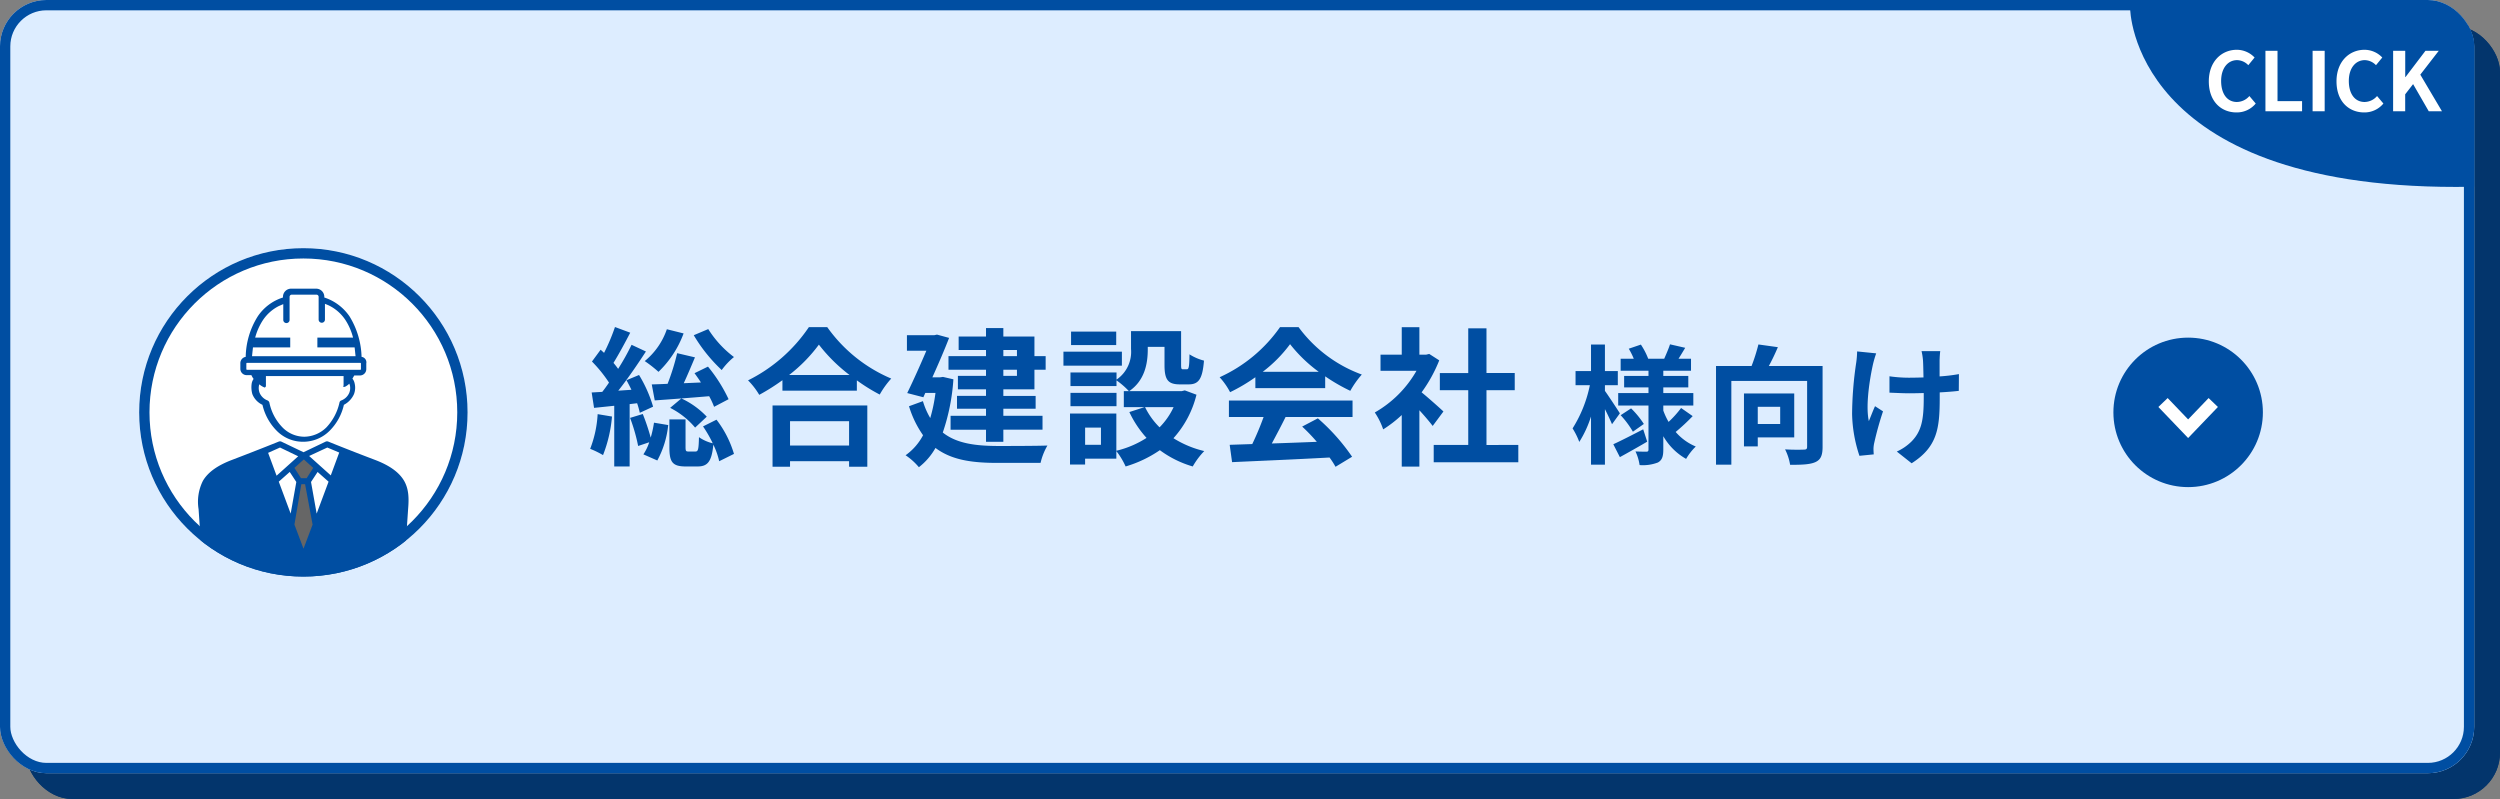 <svg id="コンポーネント_78_5" data-name="コンポーネント 78 – 5" xmlns="http://www.w3.org/2000/svg" xmlns:xlink="http://www.w3.org/1999/xlink" width="485" height="155" viewBox="0 0 485 155">
	<rect x="0" y="0" width="485" height="155" fill="#808080" stroke="none"/>
	<defs>
		<clipPath id="clip-path">
			<rect id="長方形_3655" data-name="長方形 3655" width="480" height="150" rx="9" transform="translate(460 1589)" fill="#fff"/>
		</clipPath>
		<clipPath id="clip-path-2">
			<circle id="楕円形_239" data-name="楕円形 239" cx="31.854" cy="31.854" r="31.854" transform="translate(452 168.146)" fill="none" stroke="#004ea2" stroke-width="2"/>
		</clipPath>
	</defs>
	<g id="長方形_3653" data-name="長方形 3653" transform="translate(5 5)" fill="#03356c" stroke="#03356c" stroke-width="2">
		<rect width="480" height="150" rx="9" stroke="none"/>
		<rect x="1" y="1" width="478" height="148" rx="8" fill="none"/>
	</g>
	<g id="長方形_3654" data-name="長方形 3654" fill="#ddedff" stroke="#004ea2" stroke-width="2">
		<rect width="480" height="150" rx="9" stroke="none"/>
		<rect x="1" y="1" width="478" height="148" rx="8" fill="none"/>
	</g>
	<path id="パス_44103" data-name="パス 44103" d="M20.59-22.968a30.651,30.651,0,0,0,5.423,6.757,13.064,13.064,0,0,1,2.378-2.523A20.28,20.28,0,0,1,23.4-24.157Zm6.757,12.412a29.936,29.936,0,0,0-4-6.322L20.735-15.6c.406.551.841,1.16,1.247,1.8l-3.335.145c.725-1.566,1.479-3.364,2.175-5.017l-3.451-.812a45.054,45.054,0,0,1-1.856,5.945c-1.131.058-2.175.087-3.074.116l.58,3.1c2.9-.2,6.786-.493,10.556-.812a15.438,15.438,0,0,1,.957,2.059ZM16.008-8.874a15.243,15.243,0,0,1,4.843,3.828l2.262-2.117a15.967,15.967,0,0,0-4.93-3.538ZM15.37-24.128a13.7,13.7,0,0,1-4.292,6.177,24.259,24.259,0,0,1,2.668,2.088,19.842,19.842,0,0,0,4.872-7.453ZM1.943-7.656A21.793,21.793,0,0,1,.493-.928,18.057,18.057,0,0,1,2.987.29a26.566,26.566,0,0,0,1.74-7.482ZM9.6-9.773a17.05,17.05,0,0,1,.522,1.856L12.7-9.106a25.7,25.7,0,0,0-2.726-6.148L7.54-14.239c.319.58.638,1.189.957,1.856l-2.552.174c1.827-2.291,3.77-5.162,5.365-7.6l-2.784-1.3a46.518,46.518,0,0,1-2.61,4.669c-.261-.377-.58-.783-.9-1.16,1.015-1.653,2.233-3.886,3.248-5.858l-2.958-1.1A38.022,38.022,0,0,1,3.19-19.546c-.232-.2-.435-.406-.667-.609L.841-17.864a26.544,26.544,0,0,1,3.306,4.089c-.435.638-.87,1.247-1.305,1.8l-2.059.116.464,2.987L5.162-9.28V2.494H8.149V-9.6ZM8.236-6.931A34.547,34.547,0,0,1,9.8-1.479L11.948-2.2A9.33,9.33,0,0,1,10.817.145l2.7,1.189a18.368,18.368,0,0,0,2.117-6.873L12.876-6a21.73,21.73,0,0,1-.638,2.9A42.515,42.515,0,0,0,10.7-7.685ZM22.388-5.278A24.1,24.1,0,0,1,24.273-2,7.775,7.775,0,0,1,21.6-3.19c-.058,2.465-.174,2.784-.7,2.784H19.575c-.493,0-.58-.087-.58-.87V-6.641H15.863v5.394c0,2.813.522,3.741,3.161,3.741h2.291c1.914,0,2.755-.87,3.074-4.234A14.371,14.371,0,0,1,25.52,1.479L28.391.058A20.344,20.344,0,0,0,25-6.583ZM50.721-6.293v4.727H39.266V-6.293ZM35.873,2.552h3.393V1.479H50.721V2.552h3.538V-9.338H35.873Zm3.219-17.806a29.631,29.631,0,0,0,5.771-5.887,31.769,31.769,0,0,0,5.945,5.887Zm3.828-9.28a30.7,30.7,0,0,1-11.8,10.324A14.083,14.083,0,0,1,33.292-11.4a40.405,40.405,0,0,0,4.5-2.842v2.03H52.229v-2a34.785,34.785,0,0,0,4.437,2.755,16.856,16.856,0,0,1,2.233-3.1,29.133,29.133,0,0,1-12.412-9.976ZM83.288-20.1v1.189H80.649V-20.1Zm0,5.017H80.649v-1.189h2.639Zm-6-3.828H70.006v2.639h7.279v1.189H71.833v2.61h5.452v1.276H71.659V-8.7h5.626v1.363H70.412v2.7h6.873v2.349h3.364V-4.64h7.6v-2.7h-7.6V-8.7h6.264v-2.494H80.649V-12.47h6.032v-3.8h2.175v-2.639H86.681v-3.8H80.649V-24.36H77.285v1.653H71.978v2.61h5.307Zm-8.352,4.031-.609.087h-1.45c1.189-2.639,2.378-5.394,3.248-7.656l-2.349-.638-.522.116H61.944v3.016h3.77C64.641-17.429,63.249-14.3,62-11.745l3.132.812.377-.841h1.972A30.6,30.6,0,0,1,66.468-6.9a14.283,14.283,0,0,1-1.421-3.277l-2.7.986a19.558,19.558,0,0,0,2.726,5.626A11.129,11.129,0,0,1,61.683.319a12.234,12.234,0,0,1,2.581,2.32A12.392,12.392,0,0,0,67.483-1.1C70.557,1.218,74.5,1.8,79.4,1.8H87.87A12.17,12.17,0,0,1,89.2-1.566c-2.117.087-8,.087-9.715.087C75.255-1.508,71.6-1.943,68.9-4.089a39.745,39.745,0,0,0,2.059-10.324Zm33.611-8.787H93.786v2.61h8.758Zm1.1,3.886H92.307v2.726h11.339Zm-1.044,8H93.67v2.581H102.6ZM113.68-9.019A13.752,13.752,0,0,1,110.954-5.1a14.289,14.289,0,0,1-2.813-3.915ZM99.586-1.711H96.512V-5.046h3.074Zm16.269-10.556-.58.145H105.067c3.016-2.059,3.6-5.365,3.6-8.091v-.493h3.248V-17.2c0,2.871.667,3.77,2.987,3.77h1.682c1.943,0,2.7-1.015,2.987-4.611a9.839,9.839,0,0,1-2.813-1.218c-.029,2.523-.145,2.9-.522,2.9h-.725c-.319,0-.377-.087-.377-.9v-6.5h-9.715V-20.3a6.517,6.517,0,0,1-2.813,5.945v-1.392H93.67v2.639H102.6v-1.1a15.375,15.375,0,0,1,2.407,2.088h-.986v3.1h4.031l-2.958.957a20.168,20.168,0,0,0,3.335,5.017,19.011,19.011,0,0,1-5.858,2.494V-7.772h-8.99V2.117h2.929V.986h6.061V-.493a14.6,14.6,0,0,1,1.8,2.987,23.424,23.424,0,0,0,6.641-3.161,20.212,20.212,0,0,0,6.38,3.161,14.86,14.86,0,0,1,2.233-2.987,19.8,19.8,0,0,1-5.974-2.494,19.568,19.568,0,0,0,4.466-8.439Zm15.109-3.6a26.355,26.355,0,0,0,5.307-5.365,28.224,28.224,0,0,0,5.568,5.365ZM129.543-12.7h13.543v-2.291a35.044,35.044,0,0,0,4.872,2.813,17.874,17.874,0,0,1,2.233-3.161,26.527,26.527,0,0,1-12.267-9.193h-3.6a28.8,28.8,0,0,1-11.716,9.715,13.472,13.472,0,0,1,2.03,2.9,33.484,33.484,0,0,0,4.9-2.9Zm-5.133,5.6h6.728a55.687,55.687,0,0,1-2.2,5.249l-4.379.145.464,3.364c4.93-.232,12.093-.522,18.908-.9a15.374,15.374,0,0,1,1.16,1.8L148.306.609a39,39,0,0,0-6.641-7.453l-3.045,1.6a34.565,34.565,0,0,1,2.842,2.958c-2.958.116-5.945.232-8.729.319.87-1.624,1.827-3.422,2.668-5.133h12.992V-10.3H124.41Zm41.615-1.073c-.609-.58-2.842-2.581-4.234-3.712a28.148,28.148,0,0,0,3.422-6.206l-1.943-1.247-.609.145h-1.3v-5.336h-3.422V-19.2h-4.118v3.132H160.8a21.662,21.662,0,0,1-8.091,8.091A13.822,13.822,0,0,1,154.338-4.7a24,24,0,0,0,3.6-2.784v10h3.422V-8.41c.986,1.073,1.972,2.233,2.581,3.045Zm8.352,6.5V-12.3h5.481v-3.335h-5.481V-24.3h-3.538v8.671h-5.51V-12.3h5.51V-1.682h-6.7V1.682h16.414V-1.682Zm25.879-6.143c-.425-.675-2.225-3.425-2.9-4.35v-1.1h2.5v-2.75h-2.5v-5.15h-2.7v5.15h-3v2.75h2.775a25,25,0,0,1-3.35,8.375,14.265,14.265,0,0,1,1.3,2.625A21.09,21.09,0,0,0,194.656-7.2V2.15h2.7V-8.625c.55,1.075,1.075,2.2,1.375,2.925Zm4.525,3.1c-2.125,1.1-4.325,2.225-5.8,2.9l1.275,2.5c1.6-.875,3.55-1.975,5.3-3ZM200.406-7.45a17.524,17.524,0,0,1,2.375,3.2l2.125-1.5a17.126,17.126,0,0,0-2.475-3.025Zm11.725-1.4a19.678,19.678,0,0,1-2.425,2.7,13.57,13.57,0,0,1-1.025-2.2v-.975h5.825V-11.75h-5.825v-1.1h4.85v-2.225h-4.85v-1h5.375V-18.4h-2.425c.4-.625.85-1.375,1.3-2.125l-2.95-.675c-.25.8-.75,1.95-1.125,2.8h-3.1a13.829,13.829,0,0,0-1.425-2.75l-2.35.8a14.191,14.191,0,0,1,.975,1.95h-2.55v2.325h5.4v1h-4.725v2.225h4.725v1.1h-5.875v2.425h5.875V-.8c0,.3-.1.425-.4.425s-1.275,0-2.125-.05a9.249,9.249,0,0,1,.8,2.65,8.154,8.154,0,0,0,3.55-.5c.8-.45,1.05-1.15,1.05-2.5v-2.6a11.858,11.858,0,0,0,4.425,4.4,11.065,11.065,0,0,1,1.875-2.4,10.449,10.449,0,0,1-3.9-2.825,40.24,40.24,0,0,0,3.3-3.075Zm19.225-.225V-5.75h-4.35V-9.075Zm2.725,5.925v-8.525h-9.75V-1.4h2.675V-3.15Zm5.5-13.85H229.156c.6-1.1,1.225-2.4,1.75-3.65l-3.775-.525A34.727,34.727,0,0,1,225.806-17h-6.9V2.15h2.975V-14.1h14.7V-1.35c0,.45-.15.575-.625.575-.5.025-2.175.05-3.65-.05a10.28,10.28,0,0,1,.975,3c2.25,0,3.85-.05,4.9-.525s1.4-1.325,1.4-2.95Zm22.825-2.875h-3.625a11.915,11.915,0,0,1,.275,1.725c.05.675.075,1.975.1,3.375-.95.025-1.925.05-2.825.05A26.293,26.293,0,0,1,252.556-15v3.175c1.225.05,2.775.125,3.85.125.925,0,1.85-.025,2.8-.05v.9c0,4.225-.4,6.45-2.325,8.45a9.7,9.7,0,0,1-2.9,2l2.875,2.275c5-3.175,5.45-6.8,5.45-12.7v-1.05c1.4-.075,2.7-.175,3.7-.3l.025-3.25a32.888,32.888,0,0,1-3.75.45v-3.2C262.306-18.725,262.331-19.325,262.406-19.875Zm-12.425.425-3.7-.375a16.947,16.947,0,0,1-.175,2.175,70.205,70.205,0,0,0-.8,9.975,27.191,27.191,0,0,0,1.425,8.1L249.506.15c-.025-.35-.05-.775-.05-1.025a5.634,5.634,0,0,1,.15-1.225,61.7,61.7,0,0,1,1.7-6.1l-1.55-1c-.425.925-.875,2.125-1.2,2.9-.675-3.1.2-8.35.825-11.125A19.929,19.929,0,0,1,249.981-19.45Z" transform="translate(114 88)" fill="#004ea2"/>
	<g id="グループ_14787" data-name="グループ 14787" transform="translate(-467 -1586.5)">
		<circle id="楕円形_237" data-name="楕円形 237" cx="14.5" cy="14.5" r="14.5" transform="translate(877 1652)" fill="#004ea2"/>
		<path id="パス_44098" data-name="パス 44098" d="M16611.334-4390l4.871,5.084,4.875-5.084" transform="translate(-15724.708 6054.587)" fill="none" stroke="#fff" stroke-width="2.5"/>
	</g>
	<g id="マスクグループ_2749" data-name="マスクグループ 2749" transform="translate(-460 -1589)" clip-path="url(#clip-path)">
		<path id="パス_44100" data-name="パス 44100" d="M16601.352-4463.4s.125,34.664,63.217,34.664-3.533-34.664-3.533-34.664h-59.684Z" transform="translate(-15728.108 6054)" fill="#004ea2"/>
	</g>
	<path id="パス_44106" data-name="パス 44106" d="M6.014,3.109A4.741,4.741,0,0,0,9.75,1.383L8.515-.073A3.231,3.231,0,0,1,6.093,1.082C4.241,1.082,3.038-.453,3.038-3c0-2.517,1.33-4.036,3.1-4.036a3.086,3.086,0,0,1,2.169.981L9.528-7.544a4.778,4.778,0,0,0-3.435-1.5C3.133-9.048.648-6.784.648-2.922.648.988,3.054,3.109,6.014,3.109Zm5.619-.222H18.74V.924H13.976V-8.842H11.633Zm9.149,0h2.343V-8.842H20.782Zm10,.222a4.741,4.741,0,0,0,3.736-1.725L33.287-.073a3.231,3.231,0,0,1-2.422,1.156C29.013,1.082,27.81-.453,27.81-3c0-2.517,1.33-4.036,3.1-4.036a3.086,3.086,0,0,1,2.169.981L34.3-7.544a4.778,4.778,0,0,0-3.435-1.5c-2.96,0-5.445,2.264-5.445,6.126C25.42.988,27.826,3.109,30.786,3.109Zm5.619-.222h2.343V-.405l1.535-1.979,3.039,5.271h2.564L41.676-4.22l3.577-4.622h-2.58L38.8-3.745h-.047v-5.1H36.405Z" transform="translate(427.862 18.702)" fill="#fff"/>
	<g id="グループ_14800" data-name="グループ 14800" transform="translate(-360 -120)">
		<circle id="楕円形_240" data-name="楕円形 240" cx="31.854" cy="31.854" r="31.854" transform="translate(387 168.146)" fill="none"/>
		<circle id="楕円形_245" data-name="楕円形 245" cx="31.854" cy="31.854" r="31.854" transform="translate(387 168.146)" fill="#fff"/>
		<g id="マスクグループ_2752" data-name="マスクグループ 2752" transform="translate(-65)" clip-path="url(#clip-path-2)">
			<g id="グループ_14788" data-name="グループ 14788" transform="translate(463.453 176.001)">
				<g id="グループ_11415" data-name="グループ 11415" transform="translate(0 29.619)">
					<path id="パス_40762" data-name="パス 40762" d="M261.5,72.535l7.656-20.659-3.1-1.276L261.5,52.727,257,50.6l-3.1,1.276Z" transform="translate(-241.068 -50.008)" fill="#fff"/>
					<path id="パス_40763" data-name="パス 40763" d="M262.443,67.589l2.309,6.319,2.37-6.319-1.458-8.446,1.7-2.734L264.752,54.1,262.2,56.409l1.7,2.734Z" transform="translate(-244.324 -51.381)" fill="#666"/>
					<path id="パス_40764" data-name="パス 40764" d="M272.714,57.266c-.972-1.641-2.8-2.977-5.712-4.071-5.286-2.005-8.993-3.524-8.993-3.524a.666.666,0,0,0-.486,0l-4.314,2.066-4.314-2.066a.666.666,0,0,0-.486,0s-3.585,1.458-8.993,3.524c-2.917,1.094-4.74,2.431-5.712,4.071a9.082,9.082,0,0,0-.851,5.529l.851,12.517a.545.545,0,0,0,.547.547h37.855a.545.545,0,0,0,.547-.547L273.5,62.8C273.686,60.608,273.625,58.846,272.714,57.266Zm-16.953,6.38-1.094-6.137,1.276-1.944,2.127,1.884Zm-.79,2.127-1.762,4.679-1.762-4.679,1.337-7.838h.729Zm-4.253-2.127-2.309-6.2,2.127-1.884,1.276,1.944Zm7.109-12.821,2.309.972L258.5,56.233,254.3,52.466Zm-2.734,3.95-1.276,2.005h-1.094l-1.276-2.005,1.823-1.641Zm-6.441-3.95,3.524,1.7-4.193,3.767-1.641-4.436Z" transform="translate(-232.781 -49.625)" fill="#004ea2"/>
				</g>
				<g id="グループ_11413" data-name="グループ 11413" transform="translate(8.174 0)">
					<path id="パス_40760" data-name="パス 40760" d="M270.1,123.028h-.306c-.306-5.634-2.266-10.227-7.288-11.636v-.612a.967.967,0,0,0-.98-.98h-4.777a.967.967,0,0,0-.98.98v.612c-5.022,1.409-6.982,6-7.288,11.636h-.306a.68.68,0,0,0-.674.674v1.1a.68.68,0,0,0,.674.674h2.389a10.378,10.378,0,0,0-.061,1.347c-.8.245-.98,1.47-.612,2.756a3.434,3.434,0,0,0,1.9,1.837c.98,4.1,3.736,7.043,7.41,7.043s6.431-2.94,7.41-7.043a3.435,3.435,0,0,0,1.9-1.837c.429-1.286.122-2.511-.613-2.756a10.39,10.39,0,0,0-.061-1.347h2.388a.68.68,0,0,0,.674-.674v-1.1A.835.835,0,0,0,270.1,123.028Z" transform="translate(-246.765 -109.188)" fill="#fff"/>
					<path id="パス_40761" data-name="パス 40761" d="M269.817,122.028a15.826,15.826,0,0,0-2.327-7.839,9.451,9.451,0,0,0-4.9-3.675v-.122A1.581,1.581,0,0,0,261,108.8H256.16a1.581,1.581,0,0,0-1.592,1.592v.122a9.215,9.215,0,0,0-4.9,3.675,15.223,15.223,0,0,0-2.327,7.839,1.246,1.246,0,0,0-1.041,1.225v1.1a1.228,1.228,0,0,0,1.225,1.225h.919a3.887,3.887,0,0,0,.429.735,2.148,2.148,0,0,0-.367.857,4.9,4.9,0,0,0,.122,2.082,3.855,3.855,0,0,0,1.96,2.082,10.521,10.521,0,0,0,2.756,5.022,7.129,7.129,0,0,0,5.144,2.144,7.232,7.232,0,0,0,5.144-2.144,10.3,10.3,0,0,0,2.756-5.022,4.346,4.346,0,0,0,1.96-2.082,3.516,3.516,0,0,0,.122-2.082,2.132,2.132,0,0,0-.429-.919c.122-.184.245-.429.367-.612h1.1a1.228,1.228,0,0,0,1.225-1.225v-1.1A1.079,1.079,0,0,0,269.817,122.028Zm-19.108-7.165a8.086,8.086,0,0,1,3.062-2.695c.306-.123.551-.245.857-.367v3.062a.612.612,0,0,0,1.225,0v-4.471a.419.419,0,0,1,.429-.429h4.777a.419.419,0,0,1,.429.429V114.8a.612.612,0,1,0,1.225,0V111.74c.306.122.612.245.857.367a8.087,8.087,0,0,1,3.062,2.695,11.375,11.375,0,0,1,1.531,3.491h-6.92v1.9h7.227c.061.551.122,1.164.184,1.715H248.566c.061-.612.122-1.164.184-1.715h7.227v-1.9h-6.8A11.688,11.688,0,0,1,250.709,114.863Zm15.556,12.922a.459.459,0,0,0,.306.061,3.068,3.068,0,0,0,.857-.612c.061.061.061.184.122.306a2.5,2.5,0,0,1-.122,1.47,2.72,2.72,0,0,1-1.531,1.47.537.537,0,0,0-.367.429,10.194,10.194,0,0,1-2.511,4.777,6.2,6.2,0,0,1-4.287,1.837,5.942,5.942,0,0,1-4.287-1.837,9.676,9.676,0,0,1-2.511-4.777.648.648,0,0,0-.367-.429,2.719,2.719,0,0,1-1.531-1.47,2.575,2.575,0,0,1-.061-1.654,3.744,3.744,0,0,0,.857.551c.061,0,.061.061.123.061a.225.225,0,0,0,.184-.061.318.318,0,0,0,.122-.245v-1.9h15.066v1.9C266.143,127.663,266.2,127.724,266.265,127.785Zm3.43-3.368a.132.132,0,0,1-.122.122H247.586a.132.132,0,0,1-.122-.122v-1.1a.132.132,0,0,1,.122-.122h21.986a.132.132,0,0,1,.122.122Z" transform="translate(-246.3 -108.8)" fill="#004ea2"/>
				</g>
			</g>
		</g>
		<g id="楕円形_246" data-name="楕円形 246" transform="translate(387 168.146)" fill="none" stroke="#004ea2" stroke-width="2">
			<circle cx="31.854" cy="31.854" r="31.854" stroke="none"/>
			<circle cx="31.854" cy="31.854" r="30.854" fill="none"/>
		</g>
	</g>
</svg>
